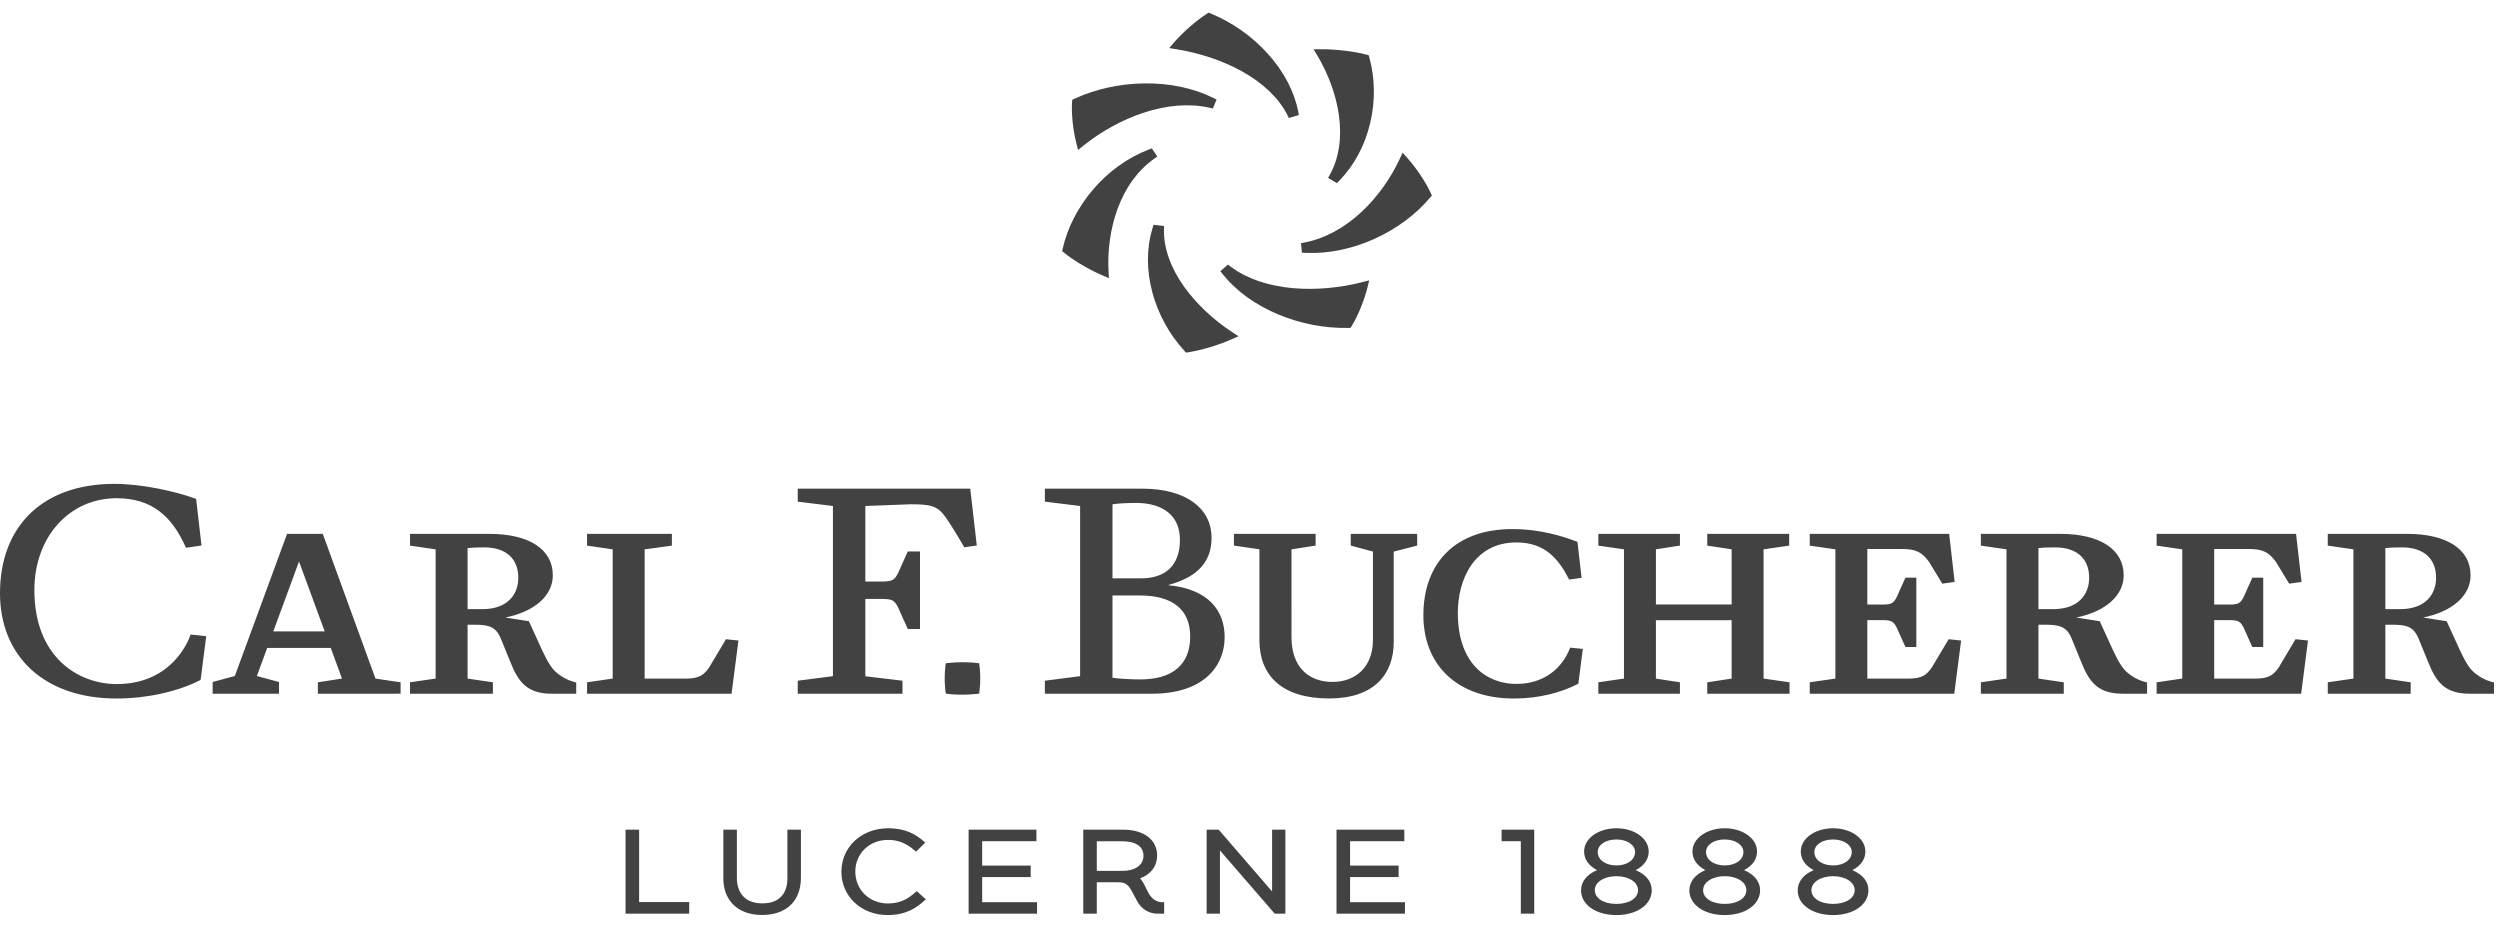 <svg width="173" height="64" viewBox="0 0 173 64" fill="none" xmlns="http://www.w3.org/2000/svg">
<path d="M47.692 63.228H43.289V57.413H44.227V62.424H47.692V63.228ZM52.736 63.316C51.082 63.316 50.056 62.343 50.056 60.775V57.413H50.992V60.736C50.992 61.865 51.634 62.513 52.752 62.513C53.872 62.513 54.487 61.896 54.487 60.775V57.413H55.424V60.729C55.424 62.349 54.419 63.316 52.736 63.316ZM61.432 63.323C59.604 63.323 58.225 62.036 58.225 60.329C58.225 58.611 59.615 57.316 61.459 57.316C62.702 57.316 63.387 57.758 63.943 58.234L64.03 58.309L63.39 58.934L63.301 58.858C62.702 58.342 62.148 58.121 61.45 58.121C60.161 58.121 59.188 59.063 59.188 60.312C59.188 61.571 60.161 62.52 61.45 62.52C62.288 62.52 62.816 62.21 63.354 61.743L63.439 61.669L64.067 62.229L63.981 62.308C63.436 62.81 62.708 63.323 61.432 63.323ZM71.764 63.228H67.028V57.413H71.72V58.209H67.966V59.899H71.324V60.694H67.966V62.433H71.764V63.228ZM88.948 63.228H88.214L88.177 63.186L84.42 58.848V63.228H83.5V57.413H84.332L88.029 61.689V57.413H88.948V63.228ZM97.223 63.228H92.487V57.413H97.179V58.209H93.426V59.899H96.784V60.694H93.426V62.433H97.223V63.228ZM106.168 63.228H105.241V58.209H103.912V57.413H106.168V63.228ZM111.856 63.323C110.438 63.323 109.409 62.605 109.409 61.615C109.409 61.011 109.809 60.51 110.515 60.212C109.929 59.902 109.62 59.46 109.62 58.922C109.62 58.022 110.602 57.316 111.856 57.316C113.108 57.316 114.09 58.022 114.09 58.922C114.09 59.46 113.781 59.904 113.193 60.214C113.911 60.521 114.301 61.009 114.301 61.606C114.301 62.602 113.273 63.323 111.856 63.323ZM111.856 60.632C111.001 60.632 110.359 61.047 110.359 61.598C110.359 62.158 110.974 62.55 111.856 62.55C112.737 62.55 113.352 62.158 113.352 61.598C113.352 61.047 112.709 60.632 111.856 60.632ZM111.856 58.092C111.106 58.092 110.562 58.457 110.562 58.962C110.562 59.499 111.106 59.888 111.856 59.888C112.605 59.888 113.148 59.499 113.148 58.962C113.148 58.466 112.593 58.092 111.856 58.092ZM119.352 63.323C117.934 63.323 116.904 62.605 116.904 61.615C116.904 61.011 117.303 60.51 118.011 60.212C117.425 59.902 117.118 59.46 117.118 58.922C117.118 58.022 118.099 57.316 119.352 57.316C120.605 57.316 121.587 58.022 121.587 58.922C121.587 59.46 121.277 59.904 120.689 60.214C121.408 60.521 121.799 61.009 121.799 61.606C121.799 62.602 120.769 63.323 119.352 63.323ZM119.352 60.632C118.499 60.632 117.855 61.047 117.855 61.598C117.855 62.158 118.47 62.55 119.352 62.55C120.233 62.55 120.849 62.158 120.849 61.598C120.849 61.047 120.205 60.632 119.352 60.632ZM119.352 58.092C118.602 58.092 118.057 58.457 118.057 58.962C118.057 59.499 118.602 59.888 119.352 59.888C120.101 59.888 120.645 59.499 120.645 58.962C120.645 58.466 120.089 58.092 119.352 58.092ZM126.848 63.323C125.431 63.323 124.401 62.605 124.401 61.615C124.401 61.011 124.801 60.51 125.509 60.212C124.921 59.902 124.614 59.46 124.614 58.922C124.614 58.022 125.596 57.316 126.848 57.316C128.1 57.316 129.083 58.022 129.083 58.922C129.083 59.461 128.774 59.904 128.186 60.214C128.903 60.521 129.295 61.009 129.295 61.606C129.295 62.602 128.265 63.323 126.848 63.323ZM126.848 60.632C125.995 60.632 125.351 61.047 125.351 61.598C125.351 62.158 125.966 62.55 126.848 62.55C127.729 62.55 128.345 62.158 128.345 61.598C128.345 61.047 127.702 60.632 126.848 60.632ZM126.848 58.092C126.099 58.092 125.554 58.457 125.554 58.962C125.554 59.499 126.099 59.888 126.848 59.888C127.598 59.888 128.142 59.499 128.142 58.962C128.142 58.466 127.585 58.092 126.848 58.092ZM80.559 63.228H80.149C79.491 63.228 78.977 62.912 78.666 62.315L78.355 61.731C78.014 61.079 77.785 61.054 77.259 61.054H75.898V63.228H74.962V57.413H77.729C79.154 57.413 80.074 58.112 80.074 59.194C80.074 59.933 79.658 60.491 78.898 60.781C79.005 60.901 79.098 61.044 79.183 61.213L79.426 61.702C79.667 62.186 80.008 62.433 80.438 62.434H80.559V63.228ZM75.898 60.266H77.667C78.555 60.266 79.129 59.855 79.129 59.218C79.129 58.582 78.599 58.216 77.675 58.216H75.898V60.266ZM89.885 7.959L89.193 8.166L89.077 7.94C88.487 6.778 87.387 5.73 85.9 4.912C84.597 4.196 83.003 3.661 81.415 3.408L80.908 3.327L81.226 2.958C81.853 2.235 82.764 1.434 83.493 0.966L83.638 0.873L83.799 0.94C85.289 1.557 86.648 2.517 87.731 3.716C88.838 4.942 89.566 6.328 89.836 7.719L89.885 7.959V7.959ZM92.689 12.495C93.719 11.432 94.456 10.051 94.82 8.5C95.177 6.984 95.155 5.42 94.757 3.976L94.713 3.821L94.544 3.775C93.687 3.55 92.429 3.402 91.416 3.407L90.901 3.41L91.148 3.821C91.919 5.109 92.454 6.573 92.649 7.945C92.873 9.513 92.659 10.946 92.027 12.09L91.904 12.312L92.514 12.676L92.689 12.495ZM90.362 17.498C91.918 17.568 93.565 17.23 95.127 16.523C96.653 15.832 97.984 14.841 98.978 13.656L99.086 13.529L99.019 13.381C98.678 12.63 98.022 11.644 97.384 10.928L97.062 10.564L96.862 10.995C96.237 12.346 95.308 13.639 94.251 14.635C93.041 15.77 91.672 16.511 90.295 16.776L90.027 16.828L90.096 17.486L90.362 17.498V17.498ZM84.604 18.965C85.516 20.113 86.833 21.074 88.415 21.742C89.961 22.395 91.645 22.724 93.282 22.692L93.459 22.69L93.545 22.548C93.979 21.838 94.418 20.758 94.637 19.859L94.749 19.401L94.252 19.529C92.7 19.927 91.009 20.074 89.495 19.942C87.763 19.791 86.271 19.281 85.185 18.467L84.974 18.309L84.45 18.769L84.604 18.965V18.965ZM79.755 15.788C79.334 17.151 79.331 18.686 79.741 20.228C80.145 21.733 80.912 23.134 81.958 24.277L82.07 24.402L82.245 24.374C83.126 24.241 84.331 23.879 85.24 23.474L85.703 23.268L85.285 22.995C83.974 22.14 82.794 21.03 81.962 19.871C81.013 18.547 80.522 17.171 80.546 15.891L80.549 15.642L79.826 15.555L79.755 15.788V15.788ZM79.465 10.361C78.031 10.912 76.707 11.866 75.635 13.12C74.593 14.344 73.864 15.762 73.535 17.219L73.498 17.378L73.63 17.485C74.294 18.027 75.356 18.656 76.272 19.05L76.737 19.251L76.712 18.783C76.63 17.319 76.848 15.789 77.327 14.475C77.875 12.975 78.753 11.768 79.868 10.987L80.085 10.834L79.709 10.267L79.465 10.361H79.465ZM83.951 6.771C82.583 6.094 80.936 5.749 79.193 5.771C77.485 5.792 75.813 6.159 74.354 6.833L74.197 6.907L74.186 7.067C74.134 7.876 74.254 9.024 74.486 9.92L74.603 10.376L74.99 10.066C76.2 9.095 77.651 8.296 79.08 7.818C80.711 7.271 82.297 7.142 83.665 7.448L83.932 7.507L84.185 6.886L83.951 6.771H83.951ZM93.474 36.943H98.068V37.755L96.446 38.17V44.429C96.446 46.663 95.08 48.334 91.98 48.334C88.712 48.334 87.152 46.753 87.152 44.304V38.011L85.386 37.755V36.943H91.041V37.755L89.371 38.015L89.372 44.097C89.372 46.17 90.568 47.189 92.201 47.189C93.79 47.189 95.007 46.18 95.007 44.273L95.008 38.168L93.474 37.755V36.943H93.474ZM122.039 38.014L123.812 37.757L123.811 36.943H118.142V37.755L119.829 38.013V41.831H114.589V38.013L116.251 37.755V36.943H110.604V37.757L112.378 38.014V46.957L110.604 47.215V48.005H116.251V47.216L114.589 46.959V42.916H119.829V46.959L118.142 47.216V48.005H123.836V47.215L122.039 46.957V38.014H122.039ZM49.073 46.187C48.689 46.732 48.375 46.96 47.417 46.96H44.609V38.015L46.494 37.758V36.943H40.624V37.757L42.398 38.014V46.957L40.624 47.215V48.005H50.624L51.1 44.324L50.237 44.234L49.073 46.187ZM65.448 45.897C65.448 45.897 65.279 46.898 65.448 48C66.602 48.162 67.758 48 67.758 48C67.758 48 67.928 47.001 67.758 45.897C66.602 45.736 65.448 45.897 65.448 45.897ZM84.746 44.092C84.746 46.084 83.301 48.005 79.729 48.005H72.306V47.105L74.744 46.791V35.015L72.306 34.714V33.815H79.038C82.143 33.815 83.839 35.224 83.839 37.205C83.839 38.798 82.97 39.907 80.858 40.479V40.497C83.648 40.768 84.746 42.275 84.746 44.092ZM76.984 40.021H78.973C80.633 40.021 81.651 39.141 81.651 37.365C81.651 35.325 79.985 34.803 78.638 34.803C78.035 34.803 77.375 34.834 76.984 34.898V40.021ZM82.361 44.044C82.361 42.14 81.097 41.208 78.883 41.208H76.984V46.899C77.417 46.971 78.327 47.016 78.904 47.016C81.105 47.016 82.361 46.023 82.361 44.044ZM39.771 47.201L39.874 47.226V48.005H38.195C36.513 48.005 35.889 47.242 35.327 45.835L34.678 44.24C34.324 43.352 33.831 43.23 32.793 43.23H32.357V46.958L34.11 47.215V48.005H28.373V47.215L30.145 46.957V38.014L28.373 37.757V36.943H33.857C36.625 36.943 38.255 38.016 38.255 39.811C38.255 41.209 37.014 42.319 34.969 42.734L36.599 42.988L36.63 43.053C36.63 43.053 37.027 43.922 37.216 44.339C37.623 45.252 37.992 46.038 38.38 46.422C38.746 46.783 39.266 47.075 39.771 47.201V47.201ZM35.867 39.986C35.867 38.647 35.004 37.879 33.502 37.879C33.003 37.879 32.619 37.895 32.357 37.926V42.153H33.368C35.211 42.153 35.867 41.047 35.867 39.986ZM157.688 46.187C157.304 46.732 156.99 46.96 156.032 46.96H153.223V46.653V42.912H154.29C155.036 42.912 155.104 43.066 155.427 43.805C155.461 43.884 155.497 43.966 155.537 44.057L155.861 44.772H156.616V39.976H155.861L155.537 40.691C155.497 40.782 155.461 40.864 155.427 40.943C155.104 41.682 155.036 41.836 154.29 41.836H153.223V37.989H155.566C156.629 37.989 156.994 38.222 157.483 38.865L158.411 40.389L159.267 40.27L158.887 36.943H149.238V37.757L151.012 38.014V46.957L149.238 47.215V48.005H159.239L159.714 44.324L158.851 44.234L157.688 46.187ZM148.475 47.201L148.577 47.226V48.005H146.898C145.215 48.005 144.591 47.242 144.03 45.835L143.38 44.24C143.026 43.352 142.535 43.23 141.496 43.23H141.06V46.958L142.813 47.215V48.005H137.076V47.215L138.849 46.957V38.014L137.076 37.757V36.943H142.561C145.328 36.943 146.958 38.016 146.958 39.811C146.958 41.209 145.718 42.319 143.672 42.734L145.302 42.988L145.332 43.053C145.332 43.053 145.73 43.922 145.919 44.339C146.327 45.252 146.695 46.038 147.084 46.422C147.45 46.783 147.97 47.075 148.475 47.201L148.475 47.201ZM144.57 39.986C144.57 38.647 143.708 37.879 142.206 37.879C141.706 37.879 141.322 37.895 141.06 37.926V42.153H142.072C143.914 42.153 144.57 41.047 144.57 39.986ZM172.584 47.226V48.005H170.904C169.222 48.005 168.597 47.242 168.037 45.835L167.387 44.24C167.032 43.352 166.541 43.23 165.503 43.23H165.066V46.958L166.819 47.215V48.005H161.082V47.215L162.856 46.957V38.014L161.082 37.757V36.943H166.567C169.335 36.943 170.964 38.016 170.964 39.811C170.964 41.209 169.724 42.319 167.679 42.734L169.308 42.988L169.339 43.053C169.339 43.053 169.736 43.922 169.926 44.339C170.333 45.252 170.701 46.038 171.09 46.422C171.456 46.783 171.976 47.075 172.48 47.201L172.584 47.226V47.226ZM168.577 39.986C168.577 38.647 167.715 37.879 166.212 37.879C165.712 37.879 165.328 37.895 165.066 37.926V42.153H166.079C167.92 42.153 168.577 41.047 168.577 39.986ZM133.683 46.187C133.3 46.732 132.985 46.96 132.028 46.96H129.219V46.653V42.912H130.285C131.031 42.912 131.1 43.066 131.422 43.805C131.456 43.884 131.492 43.966 131.533 44.057L131.856 44.772H132.61V39.976H131.856L131.533 40.691C131.492 40.782 131.456 40.864 131.422 40.943C131.1 41.682 131.031 41.836 130.285 41.836H129.219V37.989H131.561C132.624 37.989 132.99 38.222 133.479 38.865L134.407 40.389L135.262 40.27L134.882 36.943H125.234V37.757L127.008 38.014V46.957L125.234 47.215V48.005H135.235L135.71 44.324L134.847 44.234L133.683 46.187ZM25.981 46.957L27.721 47.216V48.004L21.997 48.005V47.215L23.666 46.957L22.888 44.835H18.492L17.775 46.781L19.309 47.194V48.005H14.715V47.194L16.25 46.779L19.865 36.943H22.336L25.981 46.957V46.957ZM22.468 43.692L20.692 38.855L18.912 43.692H22.468ZM62.989 34.896C64.334 34.896 64.847 34.976 65.396 35.736C65.922 36.465 66.732 37.875 66.732 37.875L67.594 37.748L67.141 33.815H55.203V34.714L57.639 35.015V46.791L55.203 47.105V48.005H62.452V47.105L59.881 46.797V41.447H61.061C61.897 41.447 61.972 41.618 62.334 42.445C62.372 42.534 62.412 42.626 62.457 42.727L62.821 43.527H63.664V38.161H62.821L62.457 38.962C62.412 39.062 62.372 39.156 62.334 39.243C61.972 40.07 61.897 40.242 61.061 40.242H59.881V35.015L62.989 34.896ZM13.151 44.014C13.103 44.141 12.012 47.337 8.078 47.337C5.414 47.337 2.379 45.477 2.379 40.834C2.379 37.151 4.8 34.477 8.074 34.477C10.553 34.477 11.907 35.777 12.828 37.813L12.87 37.905L13.944 37.748L13.572 34.525L13.493 34.496C12.2 34.014 9.825 33.484 7.913 33.484C2.899 33.484 0 36.465 0 41.051C0 45.397 3.051 48.337 8.064 48.337C10.178 48.337 12.295 47.856 13.814 47.084L13.883 47.049L14.27 44.025L13.192 43.908L13.151 44.014ZM108.618 44.911C108.264 45.806 107.24 47.327 104.919 47.327C102.979 47.327 100.882 46.045 100.882 42.402C100.882 40.095 102.018 37.536 104.938 37.536C106.918 37.536 107.845 38.688 108.542 40.022L108.581 40.107L109.446 39.988L109.159 37.494L109.086 37.467C108.2 37.134 106.628 36.612 104.65 36.612C100.716 36.612 98.498 38.955 98.498 42.577C98.498 46.012 100.834 48.337 104.768 48.337C106.507 48.337 108.033 47.922 109.159 47.344L109.222 47.312L109.532 44.904L108.656 44.817L108.618 44.911V44.911Z" fill="#424242"/>
</svg>
